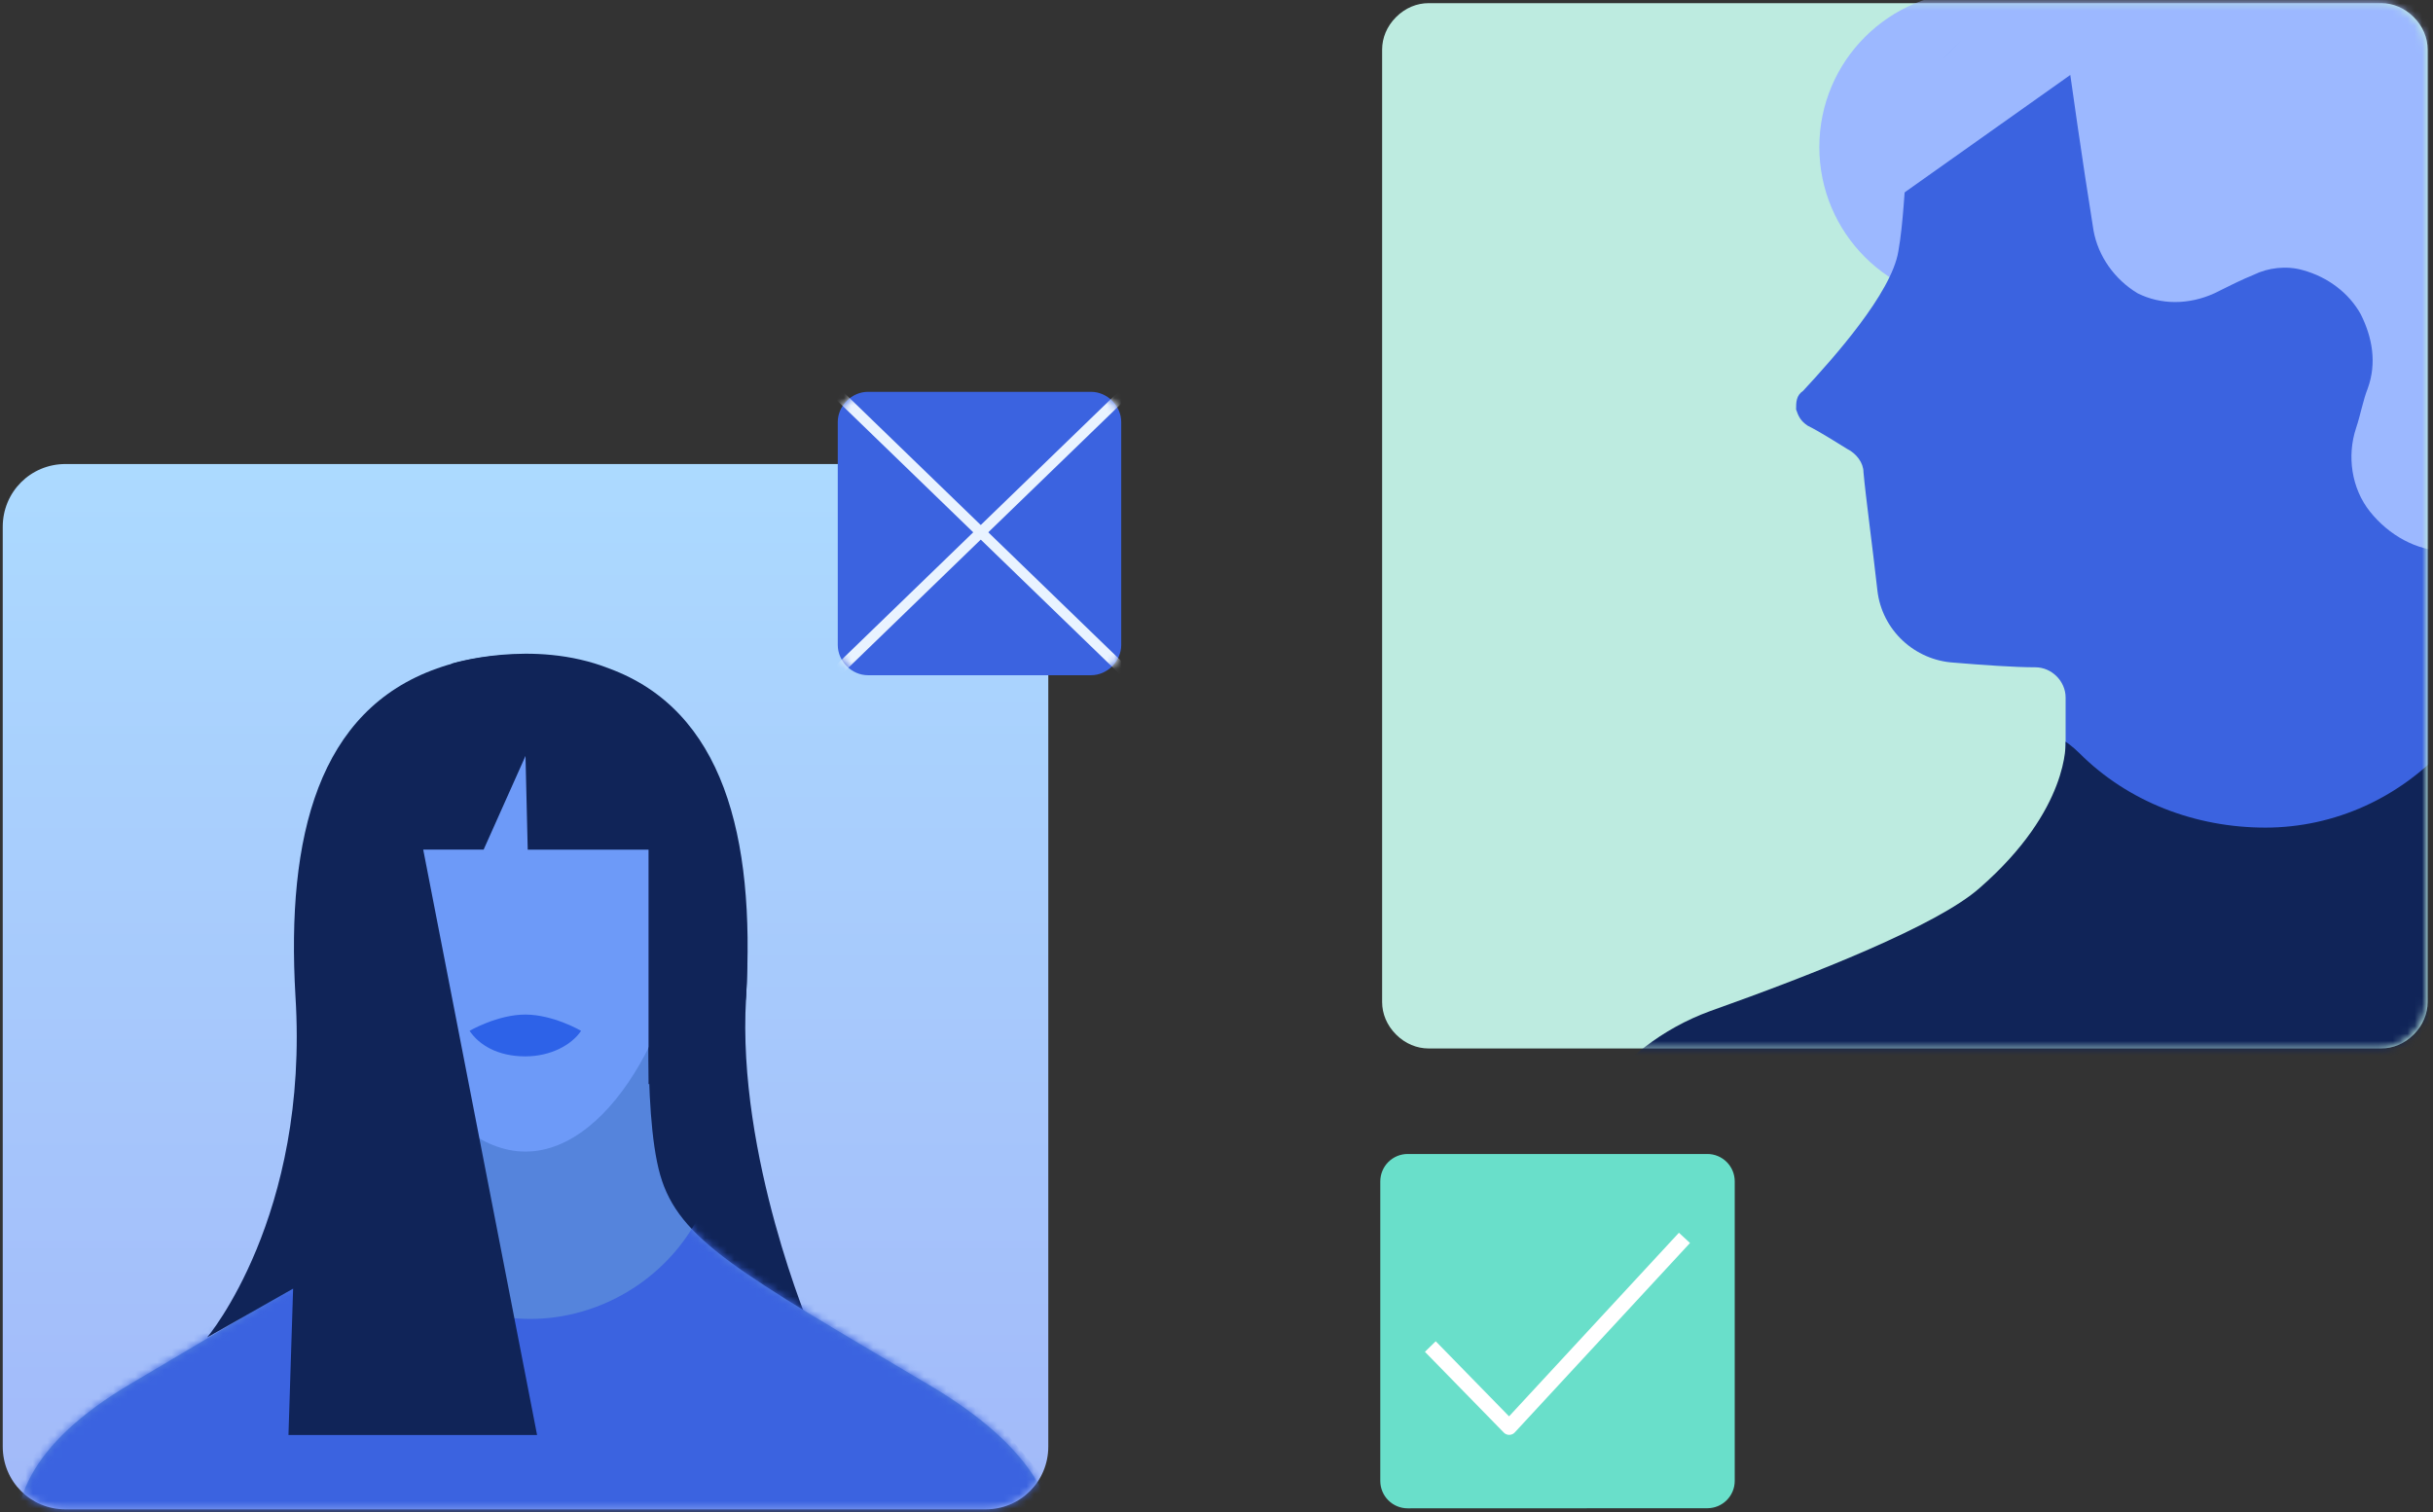 <?xml version="1.0" encoding="UTF-8"?>
<svg xmlns="http://www.w3.org/2000/svg" width="333" height="207" viewBox="0 0 333 207" fill="none">
  <rect x="0" y="0" width="333" height="207" fill="#333333" stroke="none"/>
  <path fill-rule="evenodd" clip-rule="evenodd" d="M134.892 63.525C139.662 63.525 143.478 67.341 143.478 72.112C143.478 97.552 143.478 172.602 143.478 198.042C143.478 202.812 139.662 206.629 134.892 206.629C109.451 206.629 34.402 206.629 8.961 206.629C4.191 206.629 0.375 202.812 0.375 198.042V72.112C0.375 67.341 4.191 63.525 8.961 63.525H134.892Z" fill="url(#paint0_linear_1371_5579)"></path>
  <mask id="mask0_1371_5579" style="mask-type:luminance" maskUnits="userSpaceOnUse" x="0" y="63" width="144" height="144">
    <path d="M134.88 63.51C139.65 63.51 143.466 67.326 143.466 72.096C143.466 97.537 143.466 172.586 143.466 198.027C143.466 202.797 139.65 206.613 134.88 206.613C109.44 206.613 34.39 206.613 8.949 206.613C4.179 206.613 0.363 202.797 0.363 198.027V72.096C0.363 67.326 4.179 63.51 8.949 63.51H134.88Z" fill="white"></path>
  </mask>
  <g mask="url(#mask0_1371_5579)">
    <path fill-rule="evenodd" clip-rule="evenodd" d="M69.039 109.953H84.303L89.391 173.554L111.016 182.14C111.016 182.14 100.84 158.29 102.112 136.665C103.384 114.723 96.388 96.278 82.077 91.826C71.265 88.328 69.993 91.826 69.993 91.826L69.039 109.953Z" fill="#102458"></path>
    <path fill-rule="evenodd" clip-rule="evenodd" d="M72.23 261.33C72.23 261.33 -37.482 222.216 17.851 189.461C43.609 174.197 51.878 169.744 54.422 160.84C56.966 151.936 56.012 131.266 56.012 131.266L72.548 136.99L89.085 131.266C89.085 131.266 87.812 151.936 90.357 160.84C92.901 169.744 101.169 174.197 126.927 189.461C187.031 224.76 72.548 261.33 72.23 261.33Z" fill="#5584DC"></path>
    <mask id="mask1_1371_5579" style="mask-type:luminance" maskUnits="userSpaceOnUse" x="2" y="131" width="143" height="131">
      <path d="M72.246 261.323C72.246 261.323 -37.467 222.208 17.867 189.453C43.625 174.189 51.893 169.737 54.437 160.832C56.981 151.928 56.027 131.258 56.027 131.258L72.564 136.982L89.1 131.258C89.1 131.258 87.828 151.928 90.372 160.832C92.916 169.737 101.184 174.189 126.943 189.453C187.046 224.752 72.564 261.323 72.246 261.323Z" fill="white"></path>
    </mask>
    <g mask="url(#mask1_1371_5579)">
      <path fill-rule="evenodd" clip-rule="evenodd" d="M72.244 248.297L42.352 245.434L12.141 226.036L-5.031 211.09C-5.031 211.09 8.961 193.281 16.911 185.331C28.677 173.565 49.666 166.887 49.666 166.887C54.118 175.155 63.022 180.561 72.562 180.561C82.103 180.561 91.007 175.155 95.459 166.887C95.459 166.887 116.129 173.565 128.214 185.649C136.164 193.599 150.156 211.408 150.156 211.408L132.984 226.354L102.773 245.752L72.244 248.297Z" fill="#3B63E0"></path>
    </g>
    <path fill-rule="evenodd" clip-rule="evenodd" d="M71.921 95.641C84.323 95.641 94.181 103.591 94.181 120.763C94.181 137.936 84.005 157.652 71.921 157.652C59.836 157.652 49.66 137.936 49.66 120.763C49.66 103.591 59.518 95.641 71.921 95.641Z" fill="#6D9AF8"></path>
    <path fill-rule="evenodd" clip-rule="evenodd" d="M79.534 141.119C78.262 143.027 75.4 144.617 71.902 144.617C68.086 144.617 65.542 143.027 64.269 141.119C64.269 141.119 68.086 138.893 71.902 138.893C75.718 138.893 79.534 141.119 79.534 141.119Z" fill="#2D62E8"></path>
    <path fill-rule="evenodd" clip-rule="evenodd" d="M93.217 122.049C90.355 121.731 87.493 124.911 86.857 129.681C86.221 134.452 88.129 139.222 90.991 139.858C93.853 140.176 94.489 136.042 96.079 131.271C98.305 126.183 96.079 122.685 93.217 122.049Z" fill="#6D9AF8"></path>
  </g>
  <path fill-rule="evenodd" clip-rule="evenodd" d="M66.194 116.311H57.926L73.509 196.449H39.482L40.118 176.414L28.352 183.093C28.352 183.093 42.344 166.556 40.436 136.345C39.164 114.403 43.616 97.231 59.834 91.507C67.784 88.644 75.735 89.916 75.735 89.916L72.873 101.365L66.194 116.311Z" fill="#102458"></path>
  <path fill-rule="evenodd" clip-rule="evenodd" d="M72.229 116.317H88.765V148.435C88.765 148.435 101.803 142.075 102.121 136.351C103.393 114.409 98.941 97.236 83.359 91.512C72.865 87.378 61.734 90.876 61.734 90.876L71.911 102.96L72.229 116.317Z" fill="#102458"></path>
  <path fill-rule="evenodd" clip-rule="evenodd" d="M149.327 53.641C151.553 53.641 153.461 55.549 153.461 57.775C153.461 65.089 153.461 80.989 153.461 88.303C153.461 90.529 151.553 92.438 149.327 92.438C142.013 92.438 126.112 92.438 118.798 92.438C116.572 92.438 114.664 90.529 114.664 88.303C114.664 80.989 114.664 65.089 114.664 57.775C114.664 55.549 116.572 53.641 118.798 53.641C126.112 53.641 142.013 53.641 149.327 53.641Z" fill="#3B63E0"></path>
  <mask id="mask2_1371_5579" style="mask-type:luminance" maskUnits="userSpaceOnUse" x="114" y="53" width="40" height="40">
    <path d="M149.346 53.643C151.572 53.643 153.48 55.551 153.48 57.777C153.48 65.091 153.48 80.991 153.48 88.305C153.48 90.531 151.572 92.439 149.346 92.439C142.032 92.439 126.132 92.439 118.818 92.439C116.592 92.439 114.684 90.531 114.684 88.305C114.684 80.991 114.684 65.091 114.684 57.777C114.684 55.551 116.592 53.643 118.818 53.643C126.132 53.643 142.032 53.643 149.346 53.643Z" fill="white"></path>
  </mask>
  <g mask="url(#mask2_1371_5579)">
    <path d="M154.1 53.637L114.031 92.434" stroke="#E9F3FF" stroke-width="1.432" stroke-miterlimit="10" stroke-linecap="square"></path>
    <path d="M154.1 92.109L114.031 53.312" stroke="#E9F3FF" stroke-width="1.432" stroke-miterlimit="10" stroke-linecap="square"></path>
  </g>
  <path fill-rule="evenodd" clip-rule="evenodd" d="M195.528 0.432C193.938 0.432 192.348 1.068 191.076 2.34C189.804 3.612 189.168 5.202 189.168 6.792C189.168 30.642 189.168 113.324 189.168 137.175C189.168 138.765 189.804 140.355 191.076 141.627C192.348 142.899 193.938 143.535 195.528 143.535C219.379 143.535 302.06 143.535 325.911 143.535C327.501 143.535 329.091 142.899 330.363 141.627C331.635 140.355 332.271 138.765 332.271 137.175C332.271 113.324 332.271 30.642 332.271 6.792C332.271 5.202 331.635 3.612 330.363 2.34C329.091 1.068 327.501 0.432 325.911 0.432C302.06 0.432 219.379 0.432 195.528 0.432Z" fill="#BDEBE0"></path>
  <mask id="mask3_1371_5579" style="mask-type:luminance" maskUnits="userSpaceOnUse" x="188" y="0" width="145" height="144">
    <path d="M195.262 0.422C193.672 0.422 192.082 1.058 190.81 2.33C189.538 3.602 188.902 5.192 188.902 6.782C188.902 30.633 188.902 113.314 188.902 137.165C188.902 138.755 189.538 140.345 190.81 141.617C192.082 142.889 193.672 143.525 195.262 143.525C219.113 143.525 301.795 143.525 325.645 143.525C327.235 143.525 328.825 142.889 330.097 141.617C331.369 140.345 332.005 138.755 332.005 137.165C332.005 113.314 332.005 30.633 332.005 6.782C332.005 5.192 331.369 3.602 330.097 2.33C328.825 1.058 327.235 0.422 325.645 0.422C301.795 0.422 219.113 0.422 195.262 0.422Z" fill="white"></path>
  </mask>
  <g mask="url(#mask3_1371_5579)">
    <path d="M270.314 41.437C282.082 41.437 291.621 31.898 291.621 20.131C291.621 8.363 282.082 -1.176 270.314 -1.176C258.547 -1.176 249.008 8.363 249.008 20.131C249.008 31.898 258.547 41.437 270.314 41.437Z" fill="#9CB8FF"></path>
    <path fill-rule="evenodd" clip-rule="evenodd" d="M335.506 172.763L282.717 172.445C282.717 172.445 282.717 112.024 282.717 95.487C282.717 93.261 280.809 91.353 278.583 91.353C275.721 91.353 271.269 91.035 267.453 90.717C262.047 90.399 257.594 86.265 256.958 80.859C256.322 75.135 255.368 68.139 255.05 64.641C255.05 63.369 254.096 62.097 252.824 61.461C251.234 60.507 249.326 59.235 247.418 58.281C246.464 57.645 246.146 57.009 245.828 56.055C245.828 55.101 245.828 54.147 246.782 53.511C250.916 49.059 258.866 40.154 259.82 34.43C262.682 18.212 255.368 -2.141 302.751 -2.141C356.813 -2.141 346.318 35.702 343.774 42.698C343.774 43.016 343.456 43.334 343.456 43.97C343.456 43.97 337.732 63.051 335.506 71.001C334.87 73.545 334.552 76.089 334.552 78.633C334.87 96.76 335.506 172.763 335.506 172.763Z" fill="#3B63E0"></path>
    <path fill-rule="evenodd" clip-rule="evenodd" d="M342.507 75.454C342.507 75.454 351.411 57.963 360.634 39.519C365.404 29.979 365.086 18.531 359.362 9.626C353.637 0.404 343.779 -5.002 333.285 -5.002C320.565 -5.002 306.89 -5.002 295.442 -5.002C277.634 -5.002 262.051 6.764 257.281 23.619L258.235 28.071L283.358 10.262C283.358 10.262 284.948 21.711 286.538 31.569C287.174 35.067 289.4 38.247 292.58 40.155C295.76 41.745 299.576 41.745 303.074 40.155C304.982 39.201 306.89 38.247 308.48 37.611C310.388 36.657 312.933 36.339 315.159 36.975C318.657 37.929 321.519 40.155 323.109 43.017C324.699 46.197 325.335 49.695 324.063 53.193C323.427 54.783 323.109 56.691 322.473 58.599C321.201 62.416 321.837 66.868 324.381 70.048C326.925 73.228 330.741 75.454 334.875 75.454C339.327 75.454 342.507 75.454 342.507 75.454Z" fill="#9CB8FF"></path>
    <path fill-rule="evenodd" clip-rule="evenodd" d="M282.711 101.533C282.711 101.533 283.347 110.755 270.945 121.568C265.22 126.656 248.366 133.334 234.056 138.422C221.018 143.192 212.113 155.594 212.113 169.587C212.113 175.311 212.113 179.763 212.113 179.763H334.864V102.169C328.504 109.165 319.6 113.299 310.059 113.299C300.519 113.299 291.297 109.801 284.619 103.123C283.665 102.169 282.711 101.533 282.711 101.533Z" fill="#102458"></path>
  </g>
  <path fill-rule="evenodd" clip-rule="evenodd" d="M237.43 161.73C237.43 160.735 237.035 159.782 236.332 159.079C235.629 158.376 234.675 157.98 233.681 157.98C224.638 157.98 201.71 157.98 192.667 157.98C191.673 157.98 190.719 158.376 190.016 159.079C189.313 159.782 188.918 160.735 188.918 161.73C188.918 170.772 188.918 193.698 188.918 202.742C188.918 203.737 189.313 204.691 190.017 205.394C190.72 206.097 191.674 206.492 192.669 206.491C201.713 206.488 224.641 206.479 233.682 206.476C235.752 206.475 237.43 204.797 237.43 202.726C237.43 193.688 237.43 170.77 237.43 161.73Z" fill="#69DFCA"></path>
  <path d="M195.766 184.341L206.563 195.398L230.549 169.465" stroke="white" stroke-width="2.068" stroke-miterlimit="1.5" stroke-linejoin="round"></path>
  <defs>
    <linearGradient id="paint0_linear_1371_5579" x1="71.927" y1="63.525" x2="71.927" y2="206.629" gradientUnits="userSpaceOnUse">
      <stop stop-color="#ACDAFF"></stop>
      <stop offset="1" stop-color="#A2B9F9"></stop>
    </linearGradient>
  </defs>
</svg>
